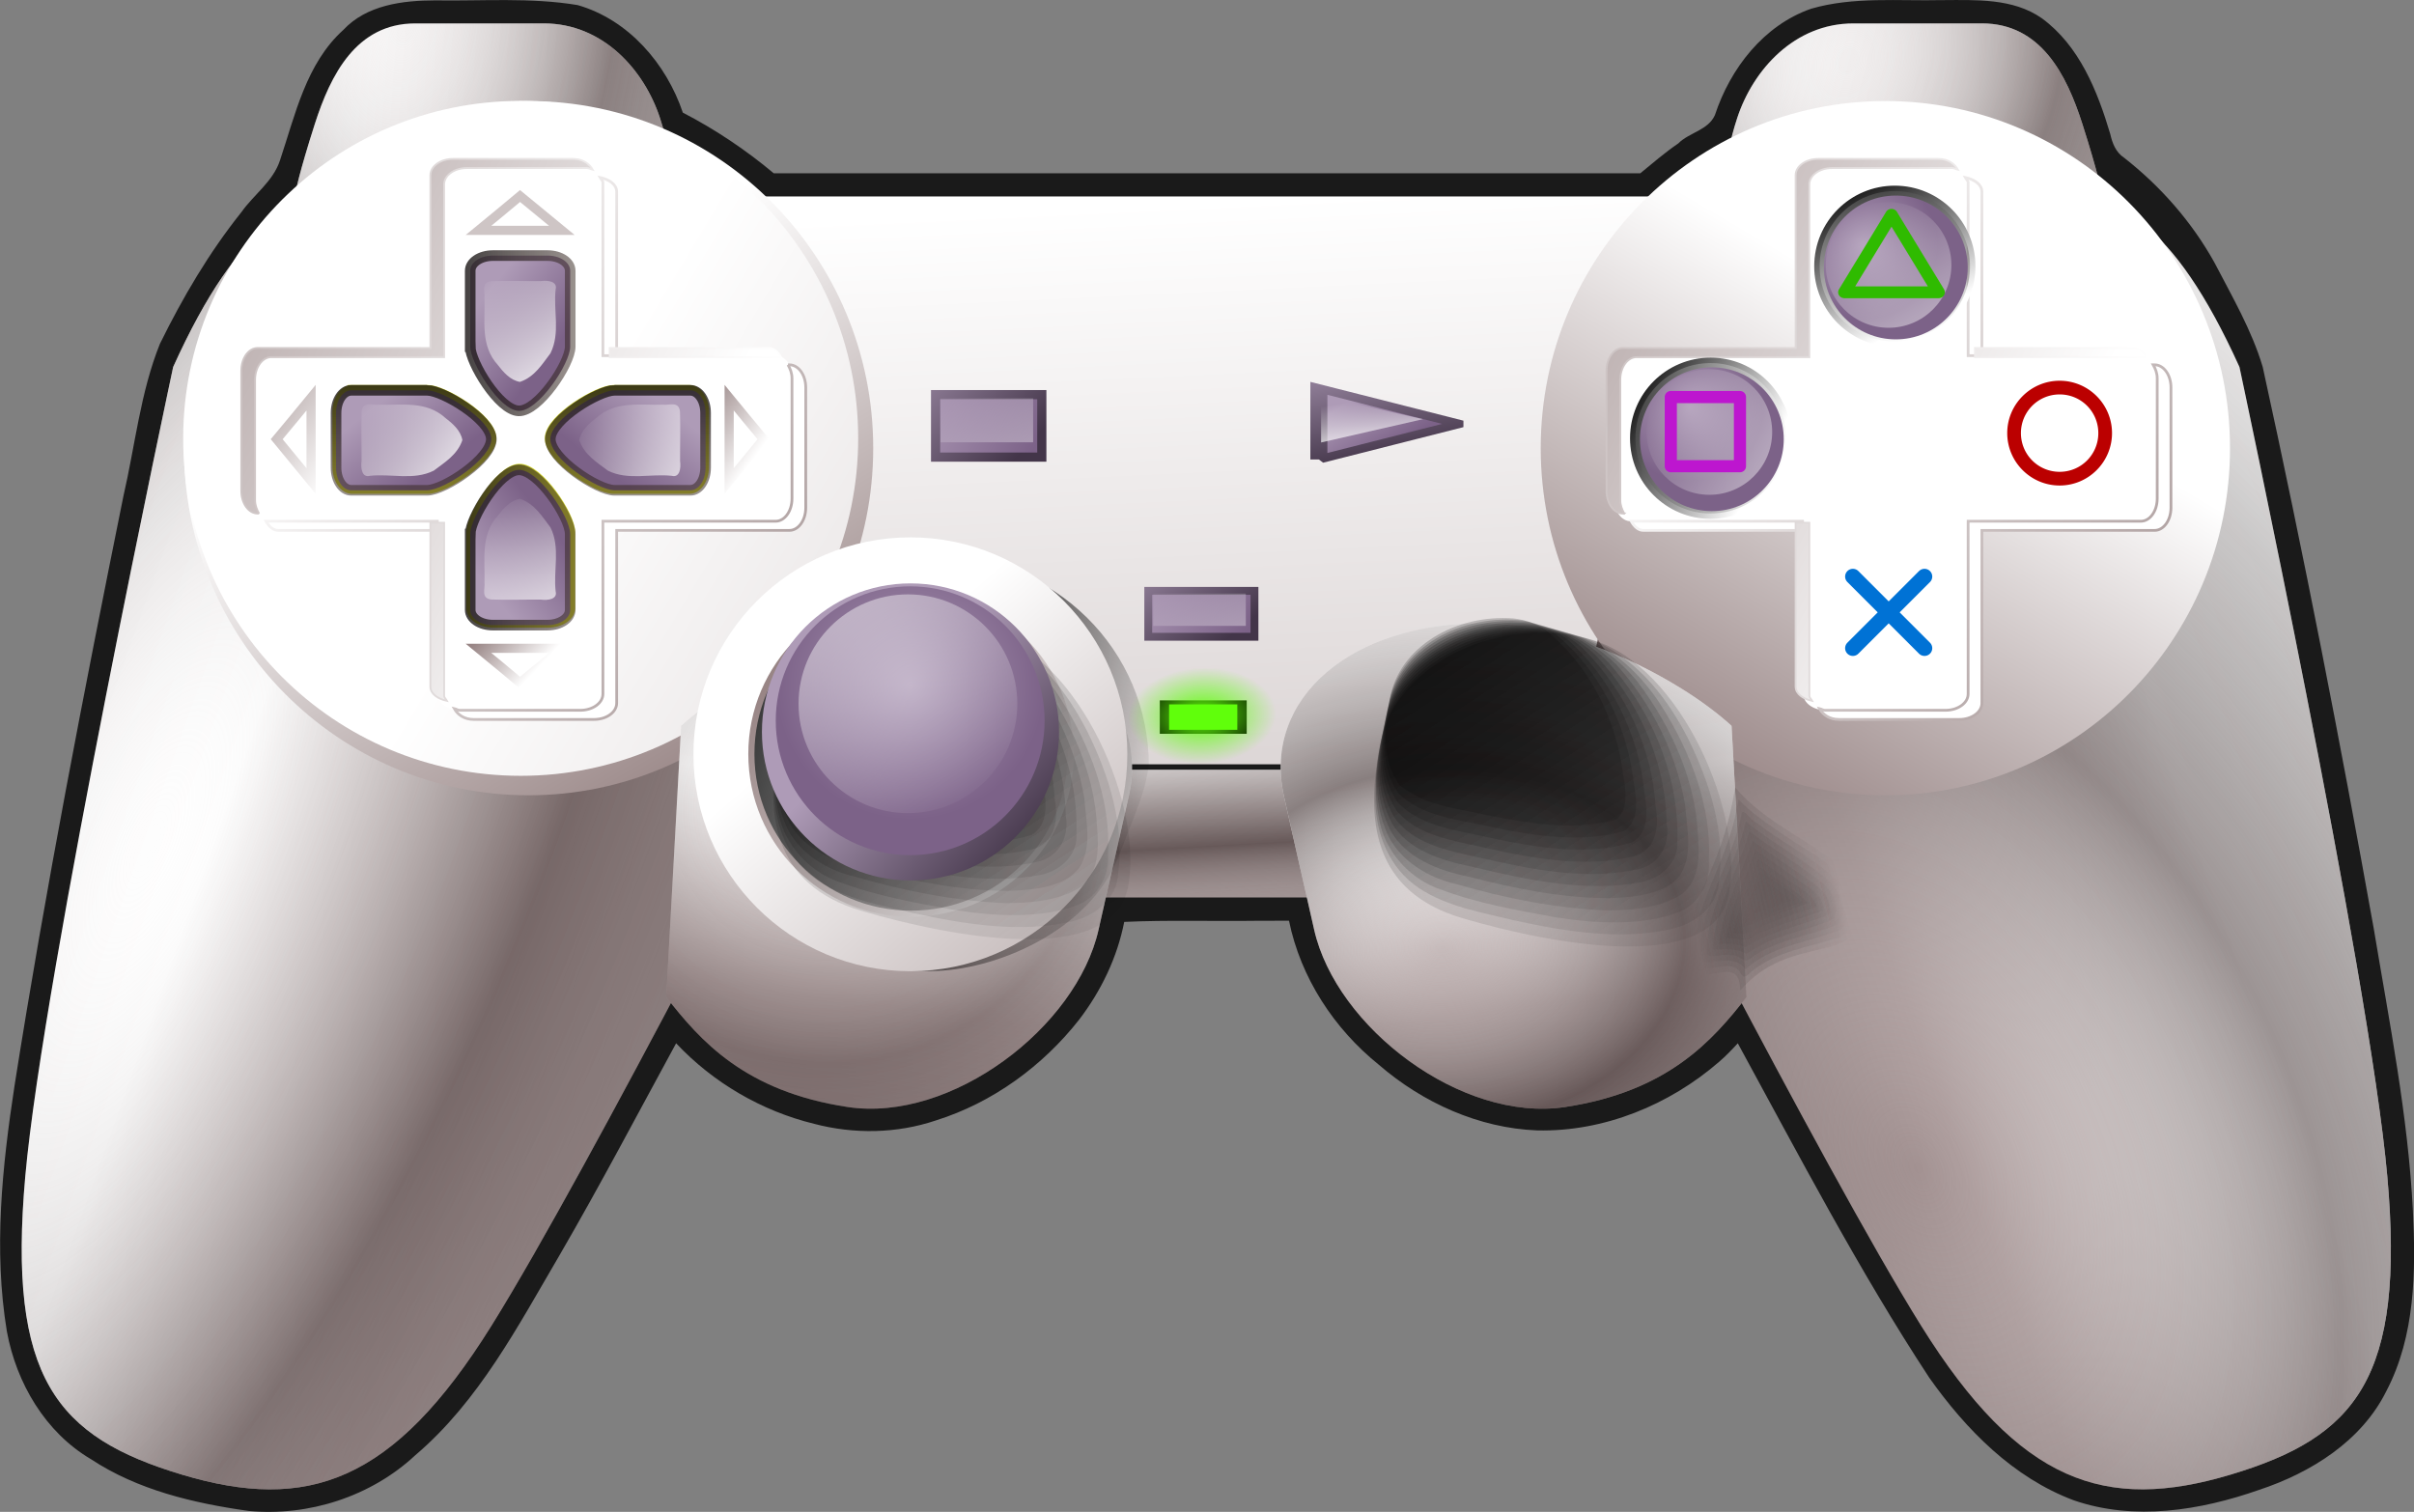 <svg xmlns="http://www.w3.org/2000/svg" xmlns:xlink="http://www.w3.org/1999/xlink" viewBox="0 0 797.09 499.25"><rect x="0" y="0" width="797.09" height="499.25" fill="#808080" stroke="none"/><defs><linearGradient id="L" y2="-664.98" xlink:href="#i" gradientUnits="userSpaceOnUse" x2="430.78" gradientTransform="matrix(1 0 0 -1 1838.4 -349.72)" y1="-758.06" x1="507.71"/><linearGradient id="a"><stop offset="0" stop-color="#cec5c5"/><stop offset="1" stop-color="#fff"/></linearGradient><linearGradient id="c"><stop offset="0" stop-color="#fff" stop-opacity="0"/><stop offset=".378" stop-color="#544646"/><stop offset="1" stop-color="#fff" stop-opacity="0"/></linearGradient><linearGradient id="d"><stop offset="0" stop-color="#ae9bb7"/><stop offset="1" stop-color="#7c6288"/></linearGradient><linearGradient id="e"><stop offset="0" stop-color="#ae9bb7"/><stop offset="1" stop-color="#433549"/></linearGradient><linearGradient id="f"><stop offset="0" stop-color="#fff" stop-opacity="0"/><stop offset=".378" stop-color="#544646"/><stop offset=".64" stop-color="#524c4c" stop-opacity=".498"/><stop offset="1" stop-color="#fff" stop-opacity="0"/></linearGradient><linearGradient id="g"><stop offset="0" stop-color="#988585"/><stop offset="1" stop-color="#fff"/></linearGradient><linearGradient id="h"><stop offset="0" stop-color="#120e0e" stop-opacity=".78"/><stop offset="1" stop-color="#392a24" stop-opacity=".514"/></linearGradient><linearGradient id="i"><stop offset="0" stop-color="#fff"/><stop offset="1" stop-color="#fff" stop-opacity="0"/></linearGradient><linearGradient id="j"><stop offset="0"/><stop offset="1" stop-opacity="0"/></linearGradient><linearGradient id="k"><stop offset="0"/><stop offset="1" stop-color="#fff"/></linearGradient><linearGradient id="l"><stop offset="0" stop-opacity="0"/><stop offset=".378" stop-color="#352c2c"/><stop offset="1" stop-opacity="0"/></linearGradient><linearGradient id="m" y2="-124.02" xlink:href="#a" gradientUnits="userSpaceOnUse" x2="-109.58" gradientTransform="translate(2832.8 828.18) scale(6.32)" y1="-120.32" x1="-59.418"/><linearGradient id="n" y2="-71.301" xlink:href="#b" gradientUnits="userSpaceOnUse" x2="-193.87" gradientTransform="translate(2832.8 828.18) scale(6.32)" y1="-18.781" x1="-46.737"/><linearGradient id="o" y2="-782.53" xlink:href="#a" gradientUnits="userSpaceOnUse" x2="1010.4" gradientTransform="translate(1838.4 879.1)" y1="-229.78" x1="1036.6"/><linearGradient id="p" y2="611.08" xlink:href="#b" gradientUnits="userSpaceOnUse" x2="1024.6" gradientTransform="translate(1838.4 -879.1)" y1="237.06" x1="1056.4"/><linearGradient id="q" y2="463.18" xlink:href="#c" gradientUnits="userSpaceOnUse" x2="1055.5" gradientTransform="translate(1838.4 -879.1)" y1="268.02" x1="1066.8"/><linearGradient id="s" y2="-624.38" xlink:href="#d" gradientUnits="userSpaceOnUse" x2="822.75" gradientTransform="translate(1838.4 879.1)" y1="-666.98" x1="743.21"/><linearGradient id="r" y2="-624.38" xlink:href="#e" gradientUnits="userSpaceOnUse" x2="822.75" gradientTransform="translate(1838.4 879.1)" y1="-703.61" x1="738.95"/><linearGradient id="u" y2="100.98" xlink:href="#d" gradientUnits="userSpaceOnUse" x2="-305.95" y1="94.848" x1="-314.26"/><linearGradient id="t" y2="102" xlink:href="#e" gradientUnits="userSpaceOnUse" x2="-301.56" y1="74.751" x1="-313.08"/><linearGradient id="au" y2="-679.37" xlink:href="#i" gradientUnits="userSpaceOnUse" x2="767.8" gradientTransform="matrix(.872 0 0 .517 2083.9 704.21)" y1="-481.91" x1="934.87"/><linearGradient id="as" y2="-624.38" xlink:href="#e" gradientUnits="userSpaceOnUse" x2="822.75" gradientTransform="matrix(1 0 0 .735 1985 843.2)" y1="-703.61" x1="738.95"/><linearGradient id="x" y2="73.124" xlink:href="#g" gradientUnits="userSpaceOnUse" x2="-428.26" y1="127.18" x1="-396.57"/><linearGradient id="y" y2="83.512" xlink:href="#a" gradientUnits="userSpaceOnUse" x2="-410.41" y1="140.12" x1="-315.96"/><linearGradient id="z" y2="-109.54" xlink:href="#g" gradientUnits="userSpaceOnUse" x2="-98.795" gradientTransform="translate(2832.8 828.18) scale(6.32)" y1="-65.337" x1="-40.911"/><linearGradient id="B" y2="-91.993" xlink:href="#g" gradientUnits="userSpaceOnUse" x2="-62.854" gradientTransform="translate(2832.8 828.18) scale(6.32)" y1="-129.78" x1="-134.21"/><linearGradient id="A" y2="-90.306" xlink:href="#a" gradientUnits="userSpaceOnUse" x2="-55.606" gradientTransform="translate(2832.8 828.18) scale(6.32)" y1="-90.306" x1="-115.48"/><linearGradient id="C" y2="-89.274" xlink:href="#g" gradientUnits="userSpaceOnUse" x2="-101.83" gradientTransform="translate(2832.8 828.18) scale(6.32)" y1="-98.519" x1="-114.87"/><linearGradient id="D" y2="-89.274" xlink:href="#g" gradientUnits="userSpaceOnUse" x2="-57.513" gradientTransform="translate(2832.8 828.18) scale(6.32)" y1="-94.321" x1="-64.495"/><linearGradient id="E" y2="-62.227" xlink:href="#g" gradientUnits="userSpaceOnUse" x2="-84.56" gradientTransform="translate(2832.8 828.18) scale(6.32)" y1="-66.977" x1="-89.607"/><linearGradient id="F" y2="-120.78" xlink:href="#a" gradientUnits="userSpaceOnUse" x2="-89.607" gradientTransform="translate(2832.8 828.18) scale(6.32)" y1="-118.44" x1="-90.026"/><linearGradient id="H" y2="-683.07" xlink:href="#d" gradientUnits="userSpaceOnUse" x2="488.12" gradientTransform="translate(1838.4 879.1)" y1="-719.99" x1="440.78"/><linearGradient id="G" y2="-688.25" xlink:href="#h" gradientUnits="userSpaceOnUse" x2="497.52" gradientTransform="translate(1838.4 879.1)" y1="-688.25" x1="422.48"/><linearGradient id="I" y2="-729.78" xlink:href="#i" gradientUnits="userSpaceOnUse" x2="435.21" gradientTransform="translate(1838.4 879.1)" y1="-648.23" x1="497.18"/><linearGradient id="K" y2="-683.07" xlink:href="#d" gradientUnits="userSpaceOnUse" x2="488.12" gradientTransform="matrix(1 0 0 -1 1838.4 -349.72)" y1="-719.99" x1="440.78"/><linearGradient id="J" y2="-688.25" xlink:href="#h" gradientUnits="userSpaceOnUse" x2="497.52" gradientTransform="matrix(1 0 0 -1 1838.4 -349.72)" y1="-688.25" x1="422.48"/><linearGradient id="b"><stop offset="0" stop-color="#6d5c5c"/><stop offset=".256" stop-color="#a99"/><stop offset=".487" stop-color="#fff"/><stop offset="1" stop-color="#e8e3e3"/></linearGradient><linearGradient id="N" y2="-683.07" xlink:href="#d" gradientUnits="userSpaceOnUse" x2="488.12" y1="-719.99" x1="440.78"/><linearGradient id="M" y2="-688.25" xlink:href="#h" gradientUnits="userSpaceOnUse" x2="497.52" y1="-688.25" x1="422.48"/><linearGradient id="O" y2="-729.78" xlink:href="#i" gradientUnits="userSpaceOnUse" x2="435.21" y1="-648.23" x1="497.18"/><linearGradient id="Q" y2="-683.07" xlink:href="#d" gradientUnits="userSpaceOnUse" x2="488.12" gradientTransform="matrix(1 0 0 -1 0 -1228.8)" y1="-719.99" x1="440.78"/><linearGradient id="P" y2="-688.25" xlink:href="#h" gradientUnits="userSpaceOnUse" x2="497.52" gradientTransform="matrix(1 0 0 -1 0 -1228.8)" y1="-688.25" x1="422.48"/><linearGradient id="R" y2="-664.98" xlink:href="#i" gradientUnits="userSpaceOnUse" x2="430.78" gradientTransform="matrix(1 0 0 -1 0 -1228.8)" y1="-758.06" x1="507.71"/><linearGradient id="S" y2="-686.58" xlink:href="#b" gradientUnits="userSpaceOnUse" x2="824.78" gradientTransform="translate(1838.4 879.1)" y1="-55.702" x1="738.07"/><linearGradient id="T" y2="137.07" gradientUnits="userSpaceOnUse" x2="-312.28" gradientTransform="matrix(5.972 0 0 5.495 4621 -311.67)" y1="129.4" x1="-343.18"><stop offset="0"/><stop offset="1" stop-opacity="0"/></linearGradient><linearGradient id="at" y2="-624.38" xlink:href="#d" gradientUnits="userSpaceOnUse" x2="822.75" gradientTransform="matrix(1 0 0 .735 1985 843.2)" y1="-666.98" x1="743.21"/><linearGradient id="V" y2="136.64" xlink:href="#g" gradientUnits="userSpaceOnUse" x2="-346.99" y1="190.42" x1="-300.34"/><linearGradient id="X" y2="145.38" xlink:href="#j" gradientUnits="userSpaceOnUse" x2="-315.4" y1="126.21" x1="-378.51"/><linearGradient id="W" y2="175.01" xlink:href="#g" gradientUnits="userSpaceOnUse" x2="-315.4" y1="132.47" x1="-363.36"/><linearGradient id="Y" y2="1309.7" xlink:href="#j" gradientUnits="userSpaceOnUse" x2="2863.8" gradientTransform="matrix(1 .143 0 .943 -86.883 -964.92)" y1="911.31" x1="2374.9"/><linearGradient id="ar" y2="88.599" xlink:href="#i" gradientUnits="userSpaceOnUse" x2="-309.71" y1="106.48" x1="-303.12"/><linearGradient id="aa" y2="165.75" xlink:href="#e" gradientUnits="userSpaceOnUse" x2="-320.26" y1="141.89" x1="-347.11"/><linearGradient id="aq" y2="-679.37" xlink:href="#i" gradientUnits="userSpaceOnUse" x2="767.8" gradientTransform="matrix(.872 0 0 .703 1937.4 689.99)" y1="-481.91" x1="934.87"/><linearGradient id="ac" y2="171.46" xlink:href="#i" gradientUnits="userSpaceOnUse" x2="-325.57" y1="67.182" x1="-396.22"/><linearGradient id="ad" y2="-134.65" xlink:href="#a" gradientUnits="userSpaceOnUse" x2="-65.297" gradientTransform="matrix(-6.32 0 0 6.32 2699.4 828.18)" y1="-120.32" x1="-118.78"/><linearGradient id="ae" y2="-71.301" xlink:href="#b" gradientUnits="userSpaceOnUse" x2="-193.87" gradientTransform="matrix(-6.32 0 0 6.32 2710.1 828.18)" y1="-18.781" x1="-46.737"/><linearGradient id="ap" y2="-707.87" xlink:href="#i" gradientUnits="userSpaceOnUse" x2="1222.2" y1="-567.32" x1="1464.6"/><linearGradient id="am" y2="-671.8" xlink:href="#k" gradientUnits="userSpaceOnUse" x2="1321.7" y1="-729.51" x1="1212.2"/><linearGradient id="ah" y2="-109.54" xlink:href="#g" gradientUnits="userSpaceOnUse" x2="-98.795" gradientTransform="translate(3773.9 828.18) scale(6.32)" y1="-65.337" x1="-40.911"/><linearGradient id="aj" y2="-91.993" xlink:href="#g" gradientUnits="userSpaceOnUse" x2="-62.854" gradientTransform="translate(3773.9 828.18) scale(6.32)" y1="-129.78" x1="-134.21"/><linearGradient id="ai" y2="-90.306" xlink:href="#a" gradientUnits="userSpaceOnUse" x2="-55.606" gradientTransform="translate(3773.9 828.18) scale(6.32)" y1="-90.306" x1="-115.48"/><linearGradient id="ak" y2="-686.58" xlink:href="#b" gradientUnits="userSpaceOnUse" x2="824.78" gradientTransform="matrix(-1 0 0 1 3704.5 879.1)" y1="-55.702" x1="738.07"/><linearGradient id="an" y2="-647.76" xlink:href="#j" gradientUnits="userSpaceOnUse" x2="1318" y1="-683.83" x1="1159.3"/><linearGradient id="av" y2="-313.57" xlink:href="#l" gradientUnits="userSpaceOnUse" x2="1348.7" gradientTransform="matrix(1.421 0 0 1.048 -546.55 23.291)" y1="-300.78" x1="1275.1"/><radialGradient id="al" xlink:href="#c" gradientUnits="userSpaceOnUse" cy="-274.98" cx="721.04" gradientTransform="matrix(-2.744 .16 .119 2.039 4945.4 1059.7)" r="160.56"/><radialGradient id="ag" xlink:href="#f" gradientUnits="userSpaceOnUse" cy="-428.15" cx="2983.5" gradientTransform="matrix(-1.263 3.386 -2.757 -1.028 5801.8 -10539)" r="129.51"/><radialGradient id="ao" xlink:href="#d" gradientUnits="userSpaceOnUse" cy="-674.96" cx="1238.9" r="62.193"/><radialGradient id="af" xlink:href="#f" gradientUnits="userSpaceOnUse" cy="-285.32" cx="427.59" gradientTransform="matrix(-2.226 1.116 1.692 3.377 4696.7 1252.8)" r="275.36"/><radialGradient id="ab" xlink:href="#d" gradientUnits="userSpaceOnUse" cy="138.51" cx="-341.48" r="26.078"/><radialGradient id="Z" gradientUnits="userSpaceOnUse" cy="-482.96" cx="952.09" gradientTransform="matrix(-.037 .95 -.866 0 515.34 -1352)" r="29.444"><stop offset="0" stop-color="#60ff0b"/><stop offset="1" stop-color="#60ff0b" stop-opacity="0"/></radialGradient><radialGradient id="U" xlink:href="#c" gradientUnits="userSpaceOnUse" cy="-309.23" cx="689.24" gradientTransform="matrix(3.019 -.103 .099 2.89 459.21 1483.5)" r="160.56"/><radialGradient id="w" xlink:href="#f" gradientUnits="userSpaceOnUse" cy="-354.85" cx="1965.3" gradientTransform="matrix(-.682 4.707 -2.915 -.422 2524.7 -9424.4)" r="129.51"/><radialGradient id="v" xlink:href="#c" gradientUnits="userSpaceOnUse" cy="-323.77" cx="300.21" gradientTransform="matrix(2.281 1 -2.62 5.974 509.52 2177.4)" r="275.36"/></defs><path d="M641.28.032c-14.409.346-29.226-1.223-43.241 2.846-15.672 5.444-26.728 19.733-31.78 35.121-2.238 5.038-8.477 5.712-12.13 9.386-4.395 2.989-8.4 6.48-12.513 9.837h-286.13c-9.246-7.74-19.307-14.487-30.017-20.031-5.452-16.183-17.976-30.71-34.734-35.512C175.191-.905 159.36.372 143.682.127c-10.724.011-22.627 1.499-30.343 9.776-12.283 11.107-15.84 27.989-20.886 43.043-2.298 7.022-8.64 11.287-12.76 17.131-10.657 13.337-19.368 28.16-26.884 43.444-6.482 16.124-8.18 33.59-12.08 50.424C27.67 228.558 15.083 293.29 4.815 358.418c-4.096 26.809-7 54.322-2.538 81.276 3.12 16.968 12.645 33.274 27.756 42.163 15.455 10.202 33.906 14.538 52.009 17.08 19.864 1.9 40.48-4.752 55.113-18.411 20.984-17.839 33.902-42.686 47.626-66.07 13.362-23.015 25.74-46.577 38.472-69.946 12.217 13.022 28.248 22.371 45.593 26.608 13.156 3.459 27.27 3.235 40.193-1.13 18.671-5.853 35.235-17.926 47.273-33.259 7.265-9.49 12.594-20.54 14.901-32.297 14.622-.664 29.299-.159 43.941-.367l10.465-.022c3.836 18.78 14.85 35.66 29.72 47.611 14.468 12.502 32.994 20.894 52.235 21.635 21.994.503 43.674-8.404 60.153-22.733 2.174-1.867 4.147-3.933 6.08-6.046 20.308 37.228 39.936 74.928 63.214 110.423 12.143 17.168 27.727 33.028 47.771 40.52 19.94 6.858 41.72 3.353 61.16-3.465 17.075-5.652 33.803-16.069 42.014-32.635 9.54-18.227 9.762-39.5 8.754-59.574-1.592-31.337-7.774-62.18-12.91-93.076-11.118-62.045-23.172-123.942-36.67-185.509-3.621-12.179-10.11-23.259-15.938-34.482-7.452-13.403-17.717-25.12-29.77-34.574-2.826-1.854-3.93-4.784-4.658-7.948-4.229-14.21-10.218-29.13-22.583-38.166C664.65-.66 652.357 0 641.277.038z" fill="#1a1a1a"/><path d="M2226.1-22.753h88.628c40.598 0 69.212 32.017 80.07 65.187 10.857 33.17 6.789 46.695 6.789 46.695 0 38.37-32.683 69.261-73.281 69.261h-98.132c-40.598 0-86.858-25.459-86.858-63.83 0 0 2.72-14.203 13.577-48.053 10.857-33.849 28.61-69.261 69.208-69.261z" fill="url(#m)" transform="translate(-929.192 18.626) scale(.479)"/><path d="M2310.4 159.4c86.24 25.831 218.11 213.27 191.71 301.43 0 0-155.71 305.65-223.52 414.34-67.806 108.69-127.06 128.38-213.3 102.55-86.24-25.831-120.45-66.236-108-205.77 12.447-139.53 101.94-557.84 101.94-557.84 92.176-203.76 164.93-80.55 251.17-54.719z" fill="url(#n)" transform="translate(-929.192 18.626) scale(.479)"/><path fill="url(#o)" d="M2424.5 96.566h713.28v391.45H2424.5z" transform="translate(-929.192 18.626) scale(.479)"/><path transform="matrix(.479 0 0 -.479 -929.192 18.626)" fill="url(#p)" d="M2424.5-579.77h713.28v87.973H2424.5z"/><path transform="matrix(.479 0 0 -.479 -929.192 18.626)" opacity=".8" fill="url(#q)" d="M2424.5-579.77h713.28v87.973H2424.5z"/><path d="M2584.8 233.18h73.216v43.068H2584.8V233.18z" stroke="url(#r)" stroke-width="6.32" fill="url(#s)" transform="translate(-929.192 18.626) scale(.479)"/><path d="M-313.57 103.65V86.054l7.62 4.399 7.619 4.399-7.62 4.399-7.619 4.399z" transform="matrix(3.04 0 0 1.335 1388.74 13.353)" stroke="url(#t)" stroke-width="1.849" fill="url(#u)"/><path d="M2310.4 159.4c86.24 25.831 218.11 213.27 191.71 301.43 0 0-155.71 305.65-223.52 414.34-67.806 108.69-127.06 128.38-213.3 102.55-86.24-25.831-120.45-66.236-108-205.77 12.447-139.53 101.94-557.84 101.94-557.84 92.176-203.76 164.93-80.55 251.17-54.719z" opacity=".604" fill="url(#v)" transform="translate(-929.192 18.626) scale(.479)"/><path d="M2226.1-22.753h88.628c40.598 0 69.212 32.017 80.07 65.187 10.857 33.17 6.789 46.695 6.789 46.695 0 38.37-32.683 69.261-73.281 69.261h-98.132c-40.598 0-86.858-25.459-86.858-63.83 0 0 2.72-14.203 13.577-48.053 10.857-33.849 28.61-69.261 69.208-69.261z" opacity=".6" fill="url(#w)" transform="translate(-929.192 18.626) scale(.479)"/><path d="M-373.01 83.512c0 24.117-19.551 43.668-43.668 43.668s-43.668-19.551-43.668-43.668 19.551-43.668 43.668-43.668 43.668 19.551 43.668 43.668z" transform="matrix(2.606 0 0 2.625 1260.395 -71.226)" fill="url(#x)"/><path d="M-373.01 83.512c0 24.117-19.551 43.668-43.668 43.668s-43.668-19.551-43.668-43.668 19.551-43.668 43.668-43.668 43.668 19.551 43.668 43.668z" transform="translate(1235.291 -68.37) scale(2.552)" fill="url(#y)"/><path d="M152.043 54.989c-4.14 0-7.474 2.323-7.474 5.298v57.144H87.52c-2.975 0-5.393 3.334-5.393 7.474v39.737c0 4.14 2.418 7.474 5.393 7.474h57.049v57.05c0 2.974 3.334 5.392 7.474 5.392h39.737c4.14 0 7.474-2.418 7.474-5.393v-57.049h57.05c2.974 0 5.392-3.333 5.392-7.474v-39.737c0-4.14-2.418-7.474-5.393-7.474h-57.049V60.287c0-2.975-3.333-5.298-7.474-5.298h-39.737z" fill="#fff"/><path d="M2353.5 83.46c.634 1.211 1.975 2.17 1.975 3.555v119.28h9.48V93.335c0-5.045-5.097-8.496-11.455-9.874zm129.55 129.16c1.486 2.642 2.765 5.66 2.765 9.282v82.944c0 8.643-5.048 15.6-11.257 15.6h-119.08v119.08c0 6.21-6.96 11.258-15.602 11.258h-82.944c-1.542 0-2.545-.886-3.95-1.185 2.296 4.143 6.843 7.505 13.43 7.505h82.943c8.643 0 15.601-5.048 15.601-11.257v-119.08h119.08c6.21 0 11.257-6.96 11.257-15.601v-82.944c0-8.643-5.048-15.602-11.257-15.602h-.987zm-359.82 107.83c2.061 3.664 4.884 6.32 8.492 6.32h109.61v-6.32h-118.1z" stroke="url(#z)" stroke-width="1.896" fill="#fff" transform="translate(-929.192 18.626) scale(.479)"/><path d="M116.256 128.599c-2.781 0-5.014 3.334-5.014 7.474v18.07c0 4.141 2.233 7.475 5.014 7.475h25.072c5.566 0 21.333-10.527 21.099-17.03-.234-6.49-15.976-15.99-21.099-15.99h-25.072zM202.538 128.599c-5.121 0-20.958 9.5-21.193 15.989-.234 6.504 15.627 17.03 21.193 17.03h25.073c2.781 0 5.014-3.334 5.014-7.474v-18.07c0-4.141-2.233-7.475-5.014-7.475h-25.073zM155.445 200.786c0 2.782 3.334 5.015 7.474 5.015h18.071c4.14 0 7.475-2.233 7.475-5.015v-25.072c0-5.566-10.526-21.333-17.03-21.098-6.49.234-15.99 15.976-15.99 21.098v25.072z" stroke="#d3d630" stroke-width="2.928" fill="none"/><path d="M2248 444.31c-.634-1.211-1.975-2.17-1.975-3.555v-119.28h-9.48v112.96c0 5.045 5.097 8.496 11.455 9.874zm-129.55-129.16c-1.486-2.642-2.765-5.66-2.765-9.282v-82.944c0-8.643 5.048-15.6 11.257-15.6h119.08V88.243c0-6.21 6.959-11.258 15.601-11.258h82.944c1.542 0 2.545.886 3.95 1.185-2.296-4.143-6.843-7.505-13.43-7.505h-82.943c-8.643 0-15.602 5.048-15.602 11.257v119.08h-119.08c-6.21 0-11.257 6.96-11.257 15.601v82.944c0 8.643 5.048 15.601 11.257 15.601h.987zm359.82-107.83c-2.061-3.664-4.884-6.32-8.492-6.32h-109.61v6.32h118.1z" stroke="url(#A)" stroke-width="1.264" fill="url(#B)" transform="translate(-929.192 18.626) scale(.479)"/><path d="M2154.3 235.27l-11.849 14.417-11.849 14.219 11.849 14.417 11.849 14.417V235.271z" stroke="url(#C)" stroke-width="6.32" fill="none" transform="translate(-929.192 18.626) scale(.479)"/><path d="M2442.5 235.27V292.739l11.849-14.417 11.849-14.417-11.849-14.219-11.849-14.417z" stroke="url(#D)" stroke-width="6.32" fill="none" transform="translate(-929.192 18.626) scale(.479)"/><path d="M2269.7 408.07l14.417 11.849 14.219 11.849 14.416-11.849 14.417-11.849H2269.7z" stroke="url(#E)" stroke-width="6.32" fill="none" transform="translate(-929.192 18.626) scale(.479)"/><path d="M2269.7 119.94H2327.169l-14.417-11.849-14.416-11.849-14.219 11.849-14.417 11.849z" stroke="url(#F)" stroke-width="6.32" fill="none" transform="translate(-929.192 18.626) scale(.479)"/><path d="M2264 200.12c0 10.691 19.829 43.748 33.375 44.237 13.576.49 35.548-32.619 35.548-44.237v-52.334c0-5.806-6.959-10.467-15.602-10.467h-37.72c-8.643 0-15.602 4.661-15.602 10.467v52.334z" stroke="url(#G)" stroke-width="7.311" fill="url(#H)" transform="translate(-929.192 18.626) scale(.479)"/><path d="M2278.7 154.97c-7.665.657-4.242 7.627-4.875 11.699.507 15.531-2.978 32.79 9.264 46.127 3.551 4.682 8.55 10.504 15.17 11.599 10.308-3.503 15.491-12.485 21.07-19.751 6.94-14.057 1.887-29.431 3.56-44.091 1.387-5.38-5.246-6.358-10.22-5.652-11.319.084-22.662-.336-33.969.069z" fill="url(#I)" transform="translate(-929.192 18.626) scale(.479)"/><path d="M2264 329.26c0-10.691 19.829-43.748 33.375-44.237 13.576-.49 35.548 32.619 35.548 44.237v52.334c0 5.806-6.959 10.467-15.602 10.467h-37.72c-8.643 0-15.602-4.661-15.602-10.467V329.26z" stroke="url(#J)" stroke-width="7.311" fill="url(#K)" transform="translate(-929.192 18.626) scale(.479)"/><path d="M2278.7 374.4c-7.665-.657-4.242-7.627-4.875-11.699.507-15.531-2.978-32.79 9.264-46.127 3.551-4.682 8.55-10.504 15.17-11.599 10.308 3.503 15.491 12.485 21.07 19.751 6.94 14.057 1.887 29.431 3.56 44.091 1.387 5.38-5.246 6.358-10.22 5.652-11.319-.084-22.662.336-33.969-.069z" fill="url(#L)" transform="translate(-929.192 18.626) scale(.479)"/><path d="M425.54-678.97c0 10.691 19.829 43.748 33.375 44.237 13.576.49 35.548-32.619 35.548-44.237v-52.334c0-5.806-6.959-10.467-15.601-10.467h-37.72c-8.643 0-15.601 4.661-15.601 10.467v52.334z" stroke="url(#M)" stroke-width="7.311" fill="url(#N)" transform="matrix(0 .479 .479 0 466.272 -74.943)"/><path d="M440.31-724.12c-7.665.657-4.242 7.627-4.875 11.699.507 15.531-2.978 32.79 9.264 46.127 3.551 4.682 8.55 10.504 15.17 11.599 10.308-3.503 15.491-12.485 21.07-19.751 6.94-14.057 1.887-29.431 3.56-44.091 1.387-5.38-5.246-6.358-10.22-5.652-11.319.084-22.662-.336-33.969.069z" fill="url(#O)" transform="matrix(0 .479 .479 0 466.272 -74.943)"/><path d="M425.54-549.84c0-10.691 19.829-43.748 33.375-44.237 13.576-.49 35.548 32.619 35.548 44.237v52.334c0 5.806-6.959 10.467-15.601 10.467h-37.72c-8.643 0-15.601-4.661-15.601-10.467v-52.334z" stroke="url(#P)" stroke-width="7.311" fill="url(#Q)" transform="matrix(0 .479 .479 0 466.272 -74.943)"/><path d="M440.31-504.69c-7.665-.657-4.242-7.627-4.875-11.699.507-15.531-2.978-32.79 9.264-46.127 3.551-4.682 8.55-10.504 15.17-11.599 10.308 3.503 15.491 12.485 21.07 19.751 6.94 14.057 1.887 29.431 3.56 44.091 1.387 5.38-5.246 6.358-10.22 5.652-11.319-.084-22.662.336-33.969-.069z" fill="url(#R)" transform="matrix(0 .479 .479 0 466.272 -74.943)"/><path d="M2578.6 390.89c-58.86.892-132 36.647-169.19 70.614l-10.307 186.98c23.401 29.899 54.013 65.086 125.12 75.814 71.39 10.771 157.71-54.781 172.93-122.29l20.774-91.831c15.224-67.51-46.823-120.68-139.13-119.28h-.204z" fill="url(#S)" transform="translate(-929.192 18.626) scale(.479)"/><path d="M2731.8 488.83c-2.785 18.861-7.317 27.941-20.862 62.72-20.33 52.2-86.324 78.994-129.31 78.994-85.969 0-155.74-64.201-155.74-143.31 0-79.104 69.772-143.31 155.74-143.31 85.969 0 150.17 65.792 150.17 144.9z" fill="url(#T)" transform="translate(-929.192 18.626) scale(.479)"/><path d="M2578.6 390.89c-58.86.892-132 36.647-169.19 70.614l-10.307 186.98c23.401 29.899 54.013 65.086 125.12 75.814 71.39 10.771 157.71-54.781 172.93-122.29l20.774-91.831c15.224-67.51-46.823-120.68-139.13-119.28h-.204z" opacity=".4" fill="url(#U)" transform="translate(-929.192 18.626) scale(.479)"/><path d="M-315.4 145.38c0 14.402-11.676 26.078-26.078 26.078s-26.078-11.676-26.078-26.078 11.676-26.078 26.078-26.078 26.078 11.676 26.078 26.078z" transform="translate(1238.645 -150.274) scale(2.747)" fill="url(#V)"/><path d="M-315.4 145.38c0 14.402-11.676 26.078-26.078 26.078s-26.078-11.676-26.078-26.078 11.676-26.078 26.078-26.078 26.078 11.676 26.078 26.078z" transform="matrix(2.022 0 0 2.022 991.296 -44.958)" stroke="url(#W)" fill="url(#X)"/><g transform="matrix(.475 .071 -.09 .431 -871.866 -141.866)" fill="url(#Y)"><path d="M2725.7 560.57c0 60.863-112.07 56.141-176.12 46.535-64.056-9.606-79.995-61.655-79.995-122.52 0-60.863 64.003-108.3 128.06-98.693 64.056 9.606 128.06 113.81 128.06 174.68z" opacity=".32"/><path d="M2583.8 384.38c-49.529-1.209-93.788 27.397-109.17 69.859-7.425 20.031-4.99 43.043-2.569 65.077 3.528 25.393 13.586 54.512 38.76 70.417 21.356 13.876 46.425 14.366 69.68 16.974 36.227 2.949 73.494 3.83 106.18-7.302 17.843-5.892 34.445-18.964 34.893-38.849.196-33.175-14.282-66.999-32.64-97.369-18.489-29.182-42.95-58.179-75.95-72.757-9.502-4.091-19.386-5.441-29.189-6.049z" opacity=".32"/><path d="M2581.8 384.04c-54.617-1.082-103.25 34.326-111.28 84.995-2.068 20.004-.244 40.942 3.954 61.494 4.854 22.887 18.092 47.47 41.711 59.158 21.75 10.651 45.444 10.972 68.064 13.252 37.283 2.76 76.116 3.035 108.42-11.367 15.823-7.202 27.433-22.778 24.418-41.34-2.371-35.413-19.384-70.714-40.98-101.88-18.242-25.808-42.736-50.848-73.644-61.135-6.858-1.9-13.774-2.7-20.662-3.175z" opacity=".32"/><path d="M2579.8 383.83c-54.291-.968-102.74 34.618-109.57 85.476-1.689 23.894.198 48.947 8.173 73.161 7.227 21.269 24.95 41.796 48.174 48.098 22.23 6.827 44.975 7.361 67.295 8.94 35.174 2.196 71.677.736 100.96-14.711 13.545-8.22 21.344-23.907 17.614-40.671-4.119-39.736-25.005-78.861-51.843-112.18-20.14-24.322-48.895-47.401-80.802-48.113z" opacity=".32"/><path d="M2577.9 383.5c-53.985-.898-102.39 34.889-107.97 85.914-1.178 26.176.317 53.939 12.138 79.908 8.953 18.937 27.618 34.81 48.648 38.855 27.288 6.319 54.822 6.964 81.882 7.924 29.139.111 59.274-3.137 82.385-17.799 12.356-9.04 16.662-25.434 12.515-41.218-5.56-40.068-27.349-79.012-55.528-111.89-19.021-21.462-45.466-40.838-74.075-41.698z" opacity=".32"/><path d="M2576 383.17c-53.317-.765-101.14 34.719-106.17 85.346-.89 28.08.36 58.4 16.169 85.474 10.72 17.168 30.079 29.096 49.733 31.524 27.89 5.052 55.887 6.375 83.4 6.154 27.014-.442 55.034-4.458 75.299-19.685 11.101-10.029 12.402-26.73 8.11-41.856-7.149-41.36-30.803-81.25-61.543-113.94-17.599-17.49-40.645-32.117-65-33.013z" opacity=".32"/><path d="M2574.1 382.85c-52.62-.644-99.881 34.566-104.35 84.722-.686 28.606.413 59.922 18.345 86.921 12.007 17.036 32.978 26.516 52.628 27.96 34.991 5.215 70.125 6.791 103.91 2.978 18.448-2.947 37.581-8.191 49.841-21.119 9.494-12.595 6.108-30.218 1.884-45.788-9.018-38.877-32.178-76.049-61.95-106.34-16.58-15.722-38.035-28.388-60.308-29.333z" opacity=".32"/><path d="M2572.2 382.54c-51.947-.558-98.508 34.413-102.53 84.04-.467 28.547.513 59.991 19.375 86.564 13.121 17.414 35.532 24.83 55.558 25.935 33.756 4.446 67.804 6.019 100.26 1.668 17.976-3.405 37.609-8.417 47.71-23.062 8.903-16.81.324-37.953-4.627-56.577-12.01-35.323-34.29-68.927-63.313-95.594-15.063-12.494-33.54-22.071-52.438-22.974z" opacity=".32"/><path d="M2570.4 382.25c-51.011-.518-96.53 33.778-100.78 82.404-.28 28.47.463 59.755 19.656 86.134 14.036 17.905 37.707 23.674 58.215 24.735 33.204 3.808 66.869 5.624 98.518.3 17.178-3.56 36.78-8.862 44.079-24.86 6.043-16.415-1.88-35.406-6.476-52.773-12.732-36.032-35.523-70.501-66.315-96.76-13.752-10.54-30.248-18.283-46.896-19.18z" opacity=".32"/><path d="M2568.7 381.99c-50.354-.498-95.262 33.613-99.02 81.713-.173 28.087.66 59.054 20.04 84.875 15.125 18.11 39.744 22.228 60.724 23.347 38.449 3.719 78.42 6.296 113.18-5.662 14.23-4.72 26.363-16.467 24.591-32.53-1.057-14.395-5.71-28.947-10.664-43.077-13.068-34.03-35.265-66.625-64.996-91.113-13.056-9.503-28.295-16.751-43.853-17.551z" opacity=".32"/><path d="M2566.9 381.69c-49.482-.454-93.49 33.133-97.281 80.311-.051 27.281.697 57.192 19.036 82.479 14.248 17.868 38.272 22.029 58.602 23.219 40.445 3.783 82.632 6.81 118.52-7.525 13.021-5.761 21.535-19.388 17.635-34.434-6.926-43.787-31.037-87.803-66.625-120.47-13.568-12.777-31.898-22.453-49.885-23.58z" opacity=".32"/><path d="M2565.1 381.39c-48.79-.377-92.183 32.954-95.483 79.625.062 26.827.848 56.379 19.296 81.017 14.891 17.571 38.904 20.451 59.211 21.798 39.662 3.541 81.319 6.293 116.12-8.473 13.343-6.164 19.252-21.76 14.178-36.596-8.236-44.48-34.125-88.608-71.722-120.18-12.111-9.512-26.877-16.11-41.604-17.19z" opacity=".32"/><path d="M2563.3 381.09c-48.156-.305-91.052 32.851-93.698 79.144.151 26.235 1.037 55.346 19.505 79.224 15.784 17.502 40.234 19.034 60.87 20.566 38.908 3.287 80.062 5.739 113.54-10.058 12.114-6.8 15.249-22.458 10.242-36.147-8.888-43.63-34.62-86.793-72.033-117.29-11.327-8.417-24.936-14.273-38.426-15.435z" opacity=".32"/><path d="M2552.8 380.99c-44.119 3.474-81.989 35.757-83.202 79.256.202 25.434 1.42 53.686 19.78 76.56 16.745 17.21 41.443 17.56 62.409 19.253 37.833 2.997 78.04 5.09 110.06-11.244 11.226-7.454 12.059-23.023 7.206-36.032-9.48-42.789-35.197-84.995-72.387-114.45-13.02-9.07-29.027-14.965-43.865-13.345z" opacity=".32"/><path d="M2556.8 380.43c-46.333 1.006-87.1 34.531-87.16 79.928.33 24.532 1.706 52.069 19.988 73.814 17.758 16.824 42.618 16.179 64.001 18.021 36.17 2.857 74.162 4.054 104.95-11.273 11.809-8.069 10.407-24.613 5.48-37.942-10.11-41.506-35.556-82.411-72.247-110.42-10.602-7.148-22.831-11.858-35.014-12.124z" opacity=".32"/><path d="M2554.9 380.07c-45.394 1.114-85.093 33.944-85.313 78.396.456 24.045 1.656 50.8 19.406 72.248 18.158 16.53 42.938 15.601 64.43 17.419 35.346 2.612 72.796 3.765 102.53-11.756 11.479-8.882 7.805-25.905 3.01-39.203-10.693-40.257-35.891-79.826-72.058-106.48-9.755-6.35-20.964-10.146-32.006-10.62z" opacity=".32"/><path d="M2553 379.71c-44.732 1.21-83.746 33.906-83.431 77.839.594 23.395 1.732 49.857 19.578 70.348 19.131 16.011 44.106 14.34 66.054 16.27 33.88 2.334 69.869 3.105 97.992-12.318 10.976-9.818 5.045-27.036.632-40.453-11.247-38.996-36.19-77.249-71.836-102.52-8.917-5.515-19.069-8.512-28.99-9.163z" opacity=".32"/><path d="M2551.2 379.4c-44.104 1.279-82.399 33.84-81.582 77.249.65 22.622 1.912 47.785 18.894 67.788 19.569 15.669 44.434 13.766 66.521 15.694 32.846 2.159 67.36 2.609 94.791-12.119 10.805-10.794 3.259-28.404-1.156-42.3-11.716-37.71-36.384-74.69-71.504-98.529-8.07-4.662-17.142-7.075-25.965-7.783z" opacity=".32"/><path d="M2549.4 379.08c-43.759 1.343-81.596 34.331-79.687 77.577.789 21.624 2.158 46.254 19.027 64.884 20.146 14.901 44.911 12.657 67.143 14.591 31.395 1.917 64.196 1.924 90.517-11.911 10.27-11.529 1.795-29.116-2.617-43.245-12.084-36.774-36.574-72.816-71.445-95.422-7.2-3.885-15.197-5.703-22.938-6.473z" opacity=".32"/><path d="M2547.5 378.78c-43.124 1.447-80.112 34.299-77.789 76.935.826 20.847 2.303 44.126 18.258 62.308 20.253 14.364 44.538 12.067 66.65 14.029 30.616 1.732 62.398 1.67 88.194-11.582 9.414-11.624.866-28.494-3.346-42.331-12.188-36.173-36.393-71.556-70.946-93.596-6.666-3.455-13.914-4.962-21.021-5.763z" opacity=".32"/><path d="M2538.1 379.05c-39.334 4.84-71.462 36.679-68.293 76.61.928 19.803 2.478 42.574 18.288 59.305 20.445 13.455 44.342 11.024 66.304 12.99 29.434 1.612 59.967 1.26 84.857-11.271 8.55-11.721-.058-27.87-4.072-41.401-12.306-35.548-36.256-70.427-70.505-91.817-8.417-3.88-18.081-5.703-26.58-4.416z" opacity=".32"/><path d="M2543 378.33c-42.503 1.52-77.776 35.98-72.967 78.149 1.002 18.546 2.739 40.146 18.228 55.349 20.632 12.572 44.137 10.062 65.975 12.023 28.27 1.437 57.492.877 81.483-10.976 7.725-12.135-1.061-27.878-5.129-41.397-12.427-34.559-35.994-68.524-69.621-88.993-5.809-2.532-11.927-3.868-17.969-4.155z" opacity=".32"/></g><path d="M382.96 231.285h28.699v11.033H382.96z"/><path d="M927.5-447.46c0 16.262-13.183 29.444-29.444 29.444-16.262 0-29.444-13.183-29.444-29.444 0-16.262 13.183-29.444 29.444-29.444 16.262 0 29.444 13.183 29.444 29.444z" transform="matrix(.958 0 0 .569 -463.694 490.999)" fill="url(#Z)"/><path d="M-315.4 145.38c0 14.402-11.676 26.078-26.078 26.078s-26.078-11.676-26.078-26.078 11.676-26.078 26.078-26.078 26.078 11.676 26.078 26.078z" transform="matrix(1.881 0 0 1.881 942.957 -31.759)" fill="url(#aa)"/><path d="M-315.4 145.38c0 14.402-11.676 26.078-26.078 26.078s-26.078-11.676-26.078-26.078 11.676-26.078 26.078-26.078 26.078 11.676 26.078 26.078z" transform="matrix(1.702 0 0 1.702 881.73 -9.431)" fill="url(#ab)"/><path d="M-315.4 145.38c0 14.402-11.676 26.078-26.078 26.078s-26.078-11.676-26.078-26.078 11.676-26.078 26.078-26.078 26.078 11.676 26.078 26.078z" transform="matrix(1.385 0 0 1.385 772.74 31.043)" fill="url(#ac)"/><path d="M3306.1-22.753h-88.628c-40.598 0-69.212 32.017-80.07 65.187-10.857 33.17-6.789 46.695-6.789 46.695 0 38.37 32.683 69.261 73.281 69.261h98.132c40.598 0 86.858-25.459 86.858-63.83 0 0-2.72-14.203-13.577-48.053-10.857-33.849-28.61-69.261-69.208-69.261z" fill="url(#ad)" transform="translate(-929.192 18.626) scale(.479)"/><path d="M3232.4 159.4c-86.24 25.831-218.11 213.27-191.71 301.43 0 0 155.71 305.65 223.52 414.34 67.806 108.69 127.06 128.38 213.3 102.55 86.24-25.831 120.45-66.236 108-205.77-12.4-139.53-101.9-557.83-101.9-557.83-92.2-203.76-164.9-80.55-251.2-54.72z" fill="url(#ae)" transform="translate(-929.192 18.626) scale(.479)"/><path d="M3232.4 159.4c-86.24 25.831-218.11 213.27-191.71 301.43 0 0 155.71 305.65 223.52 414.34 67.806 108.69 127.06 128.38 213.3 102.55 86.24-25.831 120.45-66.236 108-205.77-12.4-139.53-101.9-557.83-101.9-557.83-92.2-203.76-164.9-80.55-251.2-54.72z" opacity=".579" fill="url(#af)" transform="translate(-929.192 18.626) scale(.479)"/><path d="M-373.01 83.512c0 24.117-19.551 43.668-43.668 43.668s-43.668-19.551-43.668-43.668 19.551-43.668 43.668-43.668 43.668 19.551 43.668 43.668z" transform="matrix(2.514 0 0 2.68 1679.303 -71.82)" fill="url(#x)"/><path d="M3306.1-22.753h-88.628c-40.598 0-69.212 32.017-80.07 65.187-10.857 33.17-6.789 46.695-6.789 46.695 0 38.37 32.683 69.261 73.281 69.261h98.132c40.598 0 86.858-25.459 86.858-63.83 0 0-2.72-14.203-13.577-48.053-10.857-33.849-28.61-69.261-69.208-69.261z" opacity=".6" fill="url(#ag)" transform="translate(-929.192 18.626) scale(.479)"/><path d="M-373.01 83.512c0 24.117-19.551 43.668-43.668 43.668s-43.668-19.551-43.668-43.668 19.551-43.668 43.668-43.668 43.668 19.551 43.668 43.668z" transform="matrix(-2.606 0 0 2.625 -463.325 -71.226)" fill="url(#x)"/><path d="M-373.01 83.512c0 24.117-19.551 43.668-43.668 43.668s-43.668-19.551-43.668-43.668 19.551-43.668 43.668-43.668 43.668 19.551 43.668 43.668z" transform="matrix(-2.552 0 0 2.552 -438.231 -68.37)" fill="url(#y)"/><path d="M602.906 54.989c-4.14 0-7.475 2.323-7.475 5.298v57.144h-57.049c-2.974 0-5.393 3.334-5.393 7.474v39.737c0 4.14 2.418 7.474 5.393 7.474h57.049v57.05c0 2.974 3.334 5.392 7.475 5.392h39.736c4.14 0 7.475-2.418 7.475-5.393v-57.049h57.048c2.975 0 5.393-3.333 5.393-7.474v-39.737c0-4.14-2.418-7.474-5.393-7.474h-57.048V60.287c0-2.975-3.334-5.298-7.475-5.298h-39.736z" fill="#fff"/><path d="M3294.6 83.46c.634 1.211 1.975 2.17 1.975 3.555v119.28h9.48V93.335c0-5.045-5.097-8.496-11.455-9.874zm129.55 129.16c1.486 2.642 2.765 5.66 2.765 9.282v82.944c0 8.643-5.048 15.6-11.257 15.6h-119.08v119.08c0 6.21-6.959 11.258-15.601 11.258h-82.944c-1.542 0-2.545-.886-3.95-1.185 2.296 4.143 6.843 7.505 13.43 7.505h82.943c8.643 0 15.601-5.048 15.601-11.257v-119.08h119.08c6.21 0 11.257-6.96 11.257-15.601v-82.944c0-8.643-5.048-15.602-11.257-15.602h-.987zm-359.82 107.83c2.061 3.664 4.884 6.32 8.492 6.32h109.61v-6.32h-118.1z" stroke="url(#ah)" stroke-width="1.896" fill="#fff" transform="translate(-929.192 18.626) scale(.479)"/><path d="M3189.1 444.31c-.634-1.211-1.975-2.17-1.975-3.555v-119.28h-9.48v112.96c0 5.045 5.097 8.496 11.455 9.874zm-129.55-129.16c-1.486-2.642-2.765-5.66-2.765-9.282v-82.944c0-8.643 5.048-15.6 11.257-15.6h119.08V88.243c0-6.21 6.96-11.258 15.602-11.258h82.944c1.542 0 2.545.886 3.95 1.185-2.296-4.143-6.843-7.505-13.43-7.505h-82.943c-8.643 0-15.601 5.048-15.601 11.257v119.08h-119.08c-6.21 0-11.257 6.96-11.257 15.601v82.944c0 8.643 5.048 15.601 11.257 15.601h.987zm359.82-107.83c-2.061-3.664-4.884-6.32-8.492-6.32h-109.61v6.32h118.1z" stroke="url(#ai)" stroke-width="1.264" fill="url(#aj)" transform="translate(-929.192 18.626) scale(.479)"/><path d="M2964.3 390.89c58.86.892 132 36.647 169.19 70.614l10.307 186.98c-23.401 29.899-54.013 65.086-125.12 75.814-71.39 10.771-157.71-54.781-172.93-122.29l-20.775-91.831c-15.223-67.51 46.823-120.68 139.13-119.28h.204z" fill="url(#ak)" transform="translate(-929.192 18.626) scale(.479)"/><path d="M2964.3 390.89c58.86.892 132 36.647 169.19 70.614l10.307 186.98c-23.401 29.899-54.013 65.086-125.12 75.814-71.39 10.771-157.71-54.781-172.93-122.29l-20.775-91.831c-15.223-67.51 46.823-120.68 139.13-119.28h.204z" opacity=".688" fill="url(#al)" transform="translate(-929.192 18.626) scale(.479)"/><path d="M-315.4 145.38c0 14.402-11.676 26.078-26.078 26.078s-26.078-11.676-26.078-26.078 11.676-26.078 26.078-26.078 26.078 11.676 26.078 26.078z" transform="translate(1434.445 -150.274) scale(2.747)" fill="url(#V)"/><path d="M-315.4 145.38c0 14.402-11.676 26.078-26.078 26.078s-26.078-11.676-26.078-26.078 11.676-26.078 26.078-26.078 26.078 11.676 26.078 26.078z" transform="matrix(2.022 0 0 2.022 1187.048 -44.958)" stroke="url(#W)" fill="url(#X)"/><g transform="matrix(.475 .071 -.09 .431 -673.469 -139.46)" fill="url(#Y)"><path d="M2725.7 560.57c0 60.863-112.07 56.141-176.12 46.535-64.056-9.606-79.995-61.655-79.995-122.52 0-60.863 64.003-108.3 128.06-98.693 64.056 9.606 128.06 113.81 128.06 174.68z" opacity=".32"/><path d="M2583.8 384.38c-49.529-1.209-93.788 27.397-109.17 69.859-7.425 20.031-4.99 43.043-2.569 65.077 3.528 25.393 13.586 54.512 38.76 70.417 21.356 13.876 46.425 14.366 69.68 16.974 36.227 2.949 73.494 3.83 106.18-7.302 17.843-5.892 34.445-18.964 34.893-38.849.196-33.175-14.282-66.999-32.64-97.369-18.489-29.182-42.95-58.179-75.95-72.757-9.502-4.091-19.386-5.441-29.189-6.049z" opacity=".32"/><path d="M2581.8 384.04c-54.617-1.082-103.25 34.326-111.28 84.995-2.068 20.004-.244 40.942 3.954 61.494 4.854 22.887 18.092 47.47 41.711 59.158 21.75 10.651 45.444 10.972 68.064 13.252 37.283 2.76 76.116 3.035 108.42-11.367 15.823-7.202 27.433-22.778 24.418-41.34-2.371-35.413-19.384-70.714-40.98-101.88-18.242-25.808-42.736-50.848-73.644-61.135-6.858-1.9-13.774-2.7-20.662-3.175z" opacity=".32"/><path d="M2579.8 383.83c-54.291-.968-102.74 34.618-109.57 85.476-1.689 23.894.198 48.947 8.173 73.161 7.227 21.269 24.95 41.796 48.174 48.098 22.23 6.827 44.975 7.361 67.295 8.94 35.174 2.196 71.677.736 100.96-14.711 13.545-8.22 21.344-23.907 17.614-40.671-4.119-39.736-25.005-78.861-51.843-112.18-20.14-24.322-48.895-47.401-80.802-48.113z" opacity=".32"/><path d="M2577.9 383.5c-53.985-.898-102.39 34.889-107.97 85.914-1.178 26.176.317 53.939 12.138 79.908 8.953 18.937 27.618 34.81 48.648 38.855 27.288 6.319 54.822 6.964 81.882 7.924 29.139.111 59.274-3.137 82.385-17.799 12.356-9.04 16.662-25.434 12.515-41.218-5.56-40.068-27.349-79.012-55.528-111.89-19.021-21.462-45.466-40.838-74.075-41.698z" opacity=".32"/><path d="M2576 383.17c-53.317-.765-101.14 34.719-106.17 85.346-.89 28.08.36 58.4 16.169 85.474 10.72 17.168 30.079 29.096 49.733 31.524 27.89 5.052 55.887 6.375 83.4 6.154 27.014-.442 55.034-4.458 75.299-19.685 11.101-10.029 12.402-26.73 8.11-41.856-7.149-41.36-30.803-81.25-61.543-113.94-17.599-17.49-40.645-32.117-65-33.013z" opacity=".32"/><path d="M2574.1 382.85c-52.62-.644-99.881 34.566-104.35 84.722-.686 28.606.413 59.922 18.345 86.921 12.007 17.036 32.978 26.516 52.628 27.96 34.991 5.215 70.125 6.791 103.91 2.978 18.448-2.947 37.581-8.191 49.841-21.119 9.494-12.595 6.108-30.218 1.884-45.788-9.018-38.877-32.178-76.049-61.95-106.34-16.58-15.722-38.035-28.388-60.308-29.333z" opacity=".32"/><path d="M2572.2 382.54c-51.947-.558-98.508 34.413-102.53 84.04-.467 28.547.513 59.991 19.375 86.564 13.121 17.414 35.532 24.83 55.558 25.935 33.756 4.446 67.804 6.019 100.26 1.668 17.976-3.405 37.609-8.417 47.71-23.062 8.903-16.81.324-37.953-4.627-56.577-12.01-35.323-34.29-68.927-63.313-95.594-15.063-12.494-33.54-22.071-52.438-22.974z" opacity=".32"/><path d="M2570.4 382.25c-51.011-.518-96.53 33.778-100.78 82.404-.28 28.47.463 59.755 19.656 86.134 14.036 17.905 37.707 23.674 58.215 24.735 33.204 3.808 66.869 5.624 98.518.3 17.178-3.56 36.78-8.862 44.079-24.86 6.043-16.415-1.88-35.406-6.476-52.773-12.732-36.032-35.523-70.501-66.315-96.76-13.752-10.54-30.248-18.283-46.896-19.18z" opacity=".32"/><path d="M2568.7 381.99c-50.354-.498-95.262 33.613-99.02 81.713-.173 28.087.66 59.054 20.04 84.875 15.125 18.11 39.744 22.228 60.724 23.347 38.449 3.719 78.42 6.296 113.18-5.662 14.23-4.72 26.363-16.467 24.591-32.53-1.057-14.395-5.71-28.947-10.664-43.077-13.068-34.03-35.265-66.625-64.996-91.113-13.056-9.503-28.295-16.751-43.853-17.551z" opacity=".32"/><path d="M2566.9 381.69c-49.482-.454-93.49 33.133-97.281 80.311-.051 27.281.697 57.192 19.036 82.479 14.248 17.868 38.272 22.029 58.602 23.219 40.445 3.783 82.632 6.81 118.52-7.525 13.021-5.761 21.535-19.388 17.635-34.434-6.926-43.787-31.037-87.803-66.625-120.47-13.568-12.777-31.898-22.453-49.885-23.58z" opacity=".32"/><path d="M2565.1 381.39c-48.79-.377-92.183 32.954-95.483 79.625.062 26.827.848 56.379 19.296 81.017 14.891 17.571 38.904 20.451 59.211 21.798 39.662 3.541 81.319 6.293 116.12-8.473 13.343-6.164 19.252-21.76 14.178-36.596-8.236-44.48-34.125-88.608-71.722-120.18-12.111-9.512-26.877-16.11-41.604-17.19z" opacity=".32"/><path d="M2563.3 381.09c-48.156-.305-91.052 32.851-93.698 79.144.151 26.235 1.037 55.346 19.505 79.224 15.784 17.502 40.234 19.034 60.87 20.566 38.908 3.287 80.062 5.739 113.54-10.058 12.114-6.8 15.249-22.458 10.242-36.147-8.888-43.63-34.62-86.793-72.033-117.29-11.327-8.417-24.936-14.273-38.426-15.435z" opacity=".32"/><path d="M2552.8 380.99c-44.119 3.474-81.989 35.757-83.202 79.256.202 25.434 1.42 53.686 19.78 76.56 16.745 17.21 41.443 17.56 62.409 19.253 37.833 2.997 78.04 5.09 110.06-11.244 11.226-7.454 12.059-23.023 7.206-36.032-9.48-42.789-35.197-84.995-72.387-114.45-13.02-9.07-29.027-14.965-43.865-13.345z" opacity=".32"/><path d="M2556.8 380.43c-46.333 1.006-87.1 34.531-87.16 79.928.33 24.532 1.706 52.069 19.988 73.814 17.758 16.824 42.618 16.179 64.001 18.021 36.17 2.857 74.162 4.054 104.95-11.273 11.809-8.069 10.407-24.613 5.48-37.942-10.11-41.506-35.556-82.411-72.247-110.42-10.602-7.148-22.831-11.858-35.014-12.124z" opacity=".32"/><path d="M2554.9 380.07c-45.394 1.114-85.093 33.944-85.313 78.396.456 24.045 1.656 50.8 19.406 72.248 18.158 16.53 42.938 15.601 64.43 17.419 35.346 2.612 72.796 3.765 102.53-11.756 11.479-8.882 7.805-25.905 3.01-39.203-10.693-40.257-35.891-79.826-72.058-106.48-9.755-6.35-20.964-10.146-32.006-10.62z" opacity=".32"/><path d="M2553 379.71c-44.732 1.21-83.746 33.906-83.431 77.839.594 23.395 1.732 49.857 19.578 70.348 19.131 16.011 44.106 14.34 66.054 16.27 33.88 2.334 69.869 3.105 97.992-12.318 10.976-9.818 5.045-27.036.632-40.453-11.247-38.996-36.19-77.249-71.836-102.52-8.917-5.515-19.069-8.512-28.99-9.163z" opacity=".32"/><path d="M2551.2 379.4c-44.104 1.279-82.399 33.84-81.582 77.249.65 22.622 1.912 47.785 18.894 67.788 19.569 15.669 44.434 13.766 66.521 15.694 32.846 2.159 67.36 2.609 94.791-12.119 10.805-10.794 3.259-28.404-1.156-42.3-11.716-37.71-36.384-74.69-71.504-98.529-8.07-4.662-17.142-7.075-25.965-7.783z" opacity=".32"/><path d="M2549.4 379.08c-43.759 1.343-81.596 34.331-79.687 77.577.789 21.624 2.158 46.254 19.027 64.884 20.146 14.901 44.911 12.657 67.143 14.591 31.395 1.917 64.196 1.924 90.517-11.911 10.27-11.529 1.795-29.116-2.617-43.245-12.084-36.774-36.574-72.816-71.445-95.422-7.2-3.885-15.197-5.703-22.938-6.473z" opacity=".32"/><path d="M2547.5 378.78c-43.124 1.447-80.112 34.299-77.789 76.935.826 20.847 2.303 44.126 18.258 62.308 20.253 14.364 44.538 12.067 66.65 14.029 30.616 1.732 62.398 1.67 88.194-11.582 9.414-11.624.866-28.494-3.346-42.331-12.188-36.173-36.393-71.556-70.946-93.596-6.666-3.455-13.914-4.962-21.021-5.763z" opacity=".32"/><path d="M2538.1 379.05c-39.334 4.84-71.462 36.679-68.293 76.61.928 19.803 2.478 42.574 18.288 59.305 20.445 13.455 44.342 11.024 66.304 12.99 29.434 1.612 59.967 1.26 84.857-11.271 8.55-11.721-.058-27.87-4.072-41.401-12.306-35.548-36.256-70.427-70.505-91.817-8.417-3.88-18.081-5.703-26.58-4.416z" opacity=".32"/><path d="M2543 378.33c-42.503 1.52-77.776 35.98-72.967 78.149 1.002 18.546 2.739 40.146 18.228 55.349 20.632 12.572 44.137 10.062 65.975 12.023 28.27 1.437 57.492.877 81.483-10.976 7.725-12.135-1.061-27.878-5.129-41.397-12.427-34.559-35.994-68.524-69.621-88.993-5.809-2.532-11.927-3.868-17.969-4.155z" opacity=".32"/></g><path d="M-315.4 145.38c0 14.402-11.676 26.078-26.078 26.078s-26.078-11.676-26.078-26.078 11.676-26.078 26.078-26.078 26.078 11.676 26.078 26.078z" transform="matrix(1.881 0 0 1.881 1138.709 -31.759)" fill="url(#aa)"/><path d="M-315.4 145.38c0 14.402-11.676 26.078-26.078 26.078s-26.078-11.676-26.078-26.078 11.676-26.078 26.078-26.078 26.078 11.676 26.078 26.078z" transform="matrix(1.702 0 0 1.702 1077.482 -9.431)" fill="url(#ab)"/><path d="M-315.4 145.38c0 14.402-11.676 26.078-26.078 26.078s-26.078-11.676-26.078-26.078 11.676-26.078 26.078-26.078 26.078 11.676 26.078 26.078z" transform="matrix(1.385 0 0 1.385 968.54 31.043)" fill="url(#ac)"/><path d="M1318-647.76c0 33.195-26.91 60.105-60.105 60.105s-60.105-26.91-60.105-60.105 26.91-60.105 60.105-60.105S1318-680.955 1318-647.76z" transform="translate(26.467 421.961) scale(.428)" stroke="url(#am)" stroke-width="4.175" fill="url(#an)"/><path d="M1318-647.76c0 33.195-26.91 60.105-60.105 60.105s-60.105-26.91-60.105-60.105 26.91-60.105 60.105-60.105S1318-680.955 1318-647.76z" transform="translate(68.377 400.911) scale(.395)" fill="url(#ao)"/><path d="M1318-647.76c0 33.195-26.91 60.105-60.105 60.105s-60.105-26.91-60.105-60.105 26.91-60.105 60.105-60.105S1318-680.955 1318-647.76z" transform="matrix(.345 0 0 .345 130.451 366.136)" fill="url(#ap)"/><path d="M1318-647.76c0 33.195-26.91 60.105-60.105 60.105s-60.105-26.91-60.105-60.105 26.91-60.105 60.105-60.105S1318-680.955 1318-647.76z" transform="translate(142.955 421.961) scale(.428)" stroke="url(#am)" stroke-width="4.175" fill="url(#an)"/><path d="M1318-647.76c0 33.195-26.91 60.105-60.105 60.105s-60.105-26.91-60.105-60.105 26.91-60.105 60.105-60.105S1318-680.955 1318-647.76z" transform="translate(184.86 400.911) scale(.395)" fill="url(#ao)"/><path d="M1318-647.76c0 33.195-26.91 60.105-60.105 60.105s-60.105-26.91-60.105-60.105 26.91-60.105 60.105-60.105S1318-680.955 1318-647.76z" transform="matrix(.345 0 0 .345 246.94 366.136)" fill="url(#ap)"/><g><path d="M1318-647.76c0 33.195-26.91 60.105-60.105 60.105s-60.105-26.91-60.105-60.105 26.91-60.105 60.105-60.105S1318-680.955 1318-647.76z" transform="matrix(0 .428 .428 0 902.904 -450.45)" stroke="url(#am)" stroke-width="4.175" fill="url(#an)"/><path d="M1318-647.76c0 33.195-26.91 60.105-60.105 60.105s-60.105-26.91-60.105-60.105 26.91-60.105 60.105-60.105S1318-680.955 1318-647.76z" transform="matrix(0 .395 .395 0 881.853 -408.541)" fill="url(#ao)"/><path d="M1318-647.76c0 33.195-26.91 60.105-60.105 60.105s-60.105-26.91-60.105-60.105 26.91-60.105 60.105-60.105S1318-680.955 1318-647.76z" transform="matrix(0 .345 .345 0 847.078 -346.467)" fill="url(#ap)"/><path d="M1318-647.76c0 33.195-26.91 60.105-60.105 60.105s-60.105-26.91-60.105-60.105 26.91-60.105 60.105-60.105S1318-680.955 1318-647.76z" transform="matrix(0 .428 .428 0 902.904 -333.963)" stroke="url(#am)" stroke-width="4.175" fill="url(#an)"/><path d="M1318-647.76c0 33.195-26.91 60.105-60.105 60.105s-60.105-26.91-60.105-60.105 26.91-60.105 60.105-60.105S1318-680.955 1318-647.76z" transform="matrix(0 .395 .395 0 881.853 -292.058)" fill="url(#ao)"/><path d="M1318-647.76c0 33.195-26.91 60.105-60.105 60.105s-60.105-26.91-60.105-60.105 26.91-60.105 60.105-60.105S1318-680.955 1318-647.76z" transform="matrix(0 .345 .345 0 847.078 -229.978)" fill="url(#ap)"/></g><path d="M2588.2 235.74h63.844v30.289H2588.2V235.74z" fill="url(#aq)" transform="translate(-929.192 18.626) scale(.479)"/><path d="M-313.57 103.65V86.054l7.62 4.399 7.619 4.399-7.62 4.399-7.619 4.399z" transform="matrix(2.207 0 0 .874 1128.265 55.52)" fill="url(#ar)"/><path stroke="url(#as)" stroke-width="5.418" fill="url(#at)" d="M2731.4 368.45h73.216v31.655H2731.4z" transform="translate(-929.192 18.626) scale(.479)"/><path d="M2734.8 370.33h63.844v22.263H2734.8V370.33z" fill="url(#au)" transform="translate(-929.192 18.626) scale(.479)"/><path fill="#60ff0b" d="M386.026 232.607h22.527v8.389h-22.527z"/><g transform="translate(-48.452 439.785) scale(.479)" opacity=".5" fill="url(#av)"><path d="M1384-290.63c0 38.665-49.168 15.125-83.252 55.4-.281-31.488-35.581 9.855-35.581-28.81s22.299-50.503 32.114-111.28c30.617 36.614 86.719 46.026 86.719 84.691z" opacity=".304"/><path d="M1295-354.28c-5.038 21.399-15.109 40.991-22.812 61.44-4.128 12.675-7.234 26.999-3.212 40.034 4.36 8.478 15.062 2.353 22.306 2.766 5.97-.684 10.753 4.55 11.032 10.26 14.492-16.58 36.566-22.123 57.099-27.026 10.53-1.788 22.449-8.418 22.234-20.555 2.4-18.751-12.871-33.108-27.301-42.3-19.028-13.207-40.291-23.897-55.938-41.4L1295-354.28z" opacity=".304"/><path d="M1297-353.88c-5.862 24.727-18.667 47.051-25.656 71.375-1.68 9.934-4.37 21.535.938 30.688 8.543 4.657 19.829-4.798 27.75 2.813 2.859 6.062 4.472 4.733 8.47.7 17.013-14.165 39.682-16.695 59.922-23.513 12.412-4.566 13.722-20.418 8.906-30.98-9.064-19.858-30.843-28.36-47.53-40.506-10.622-7.078-21.295-14.363-30.143-23.638l-2.656 13.062z" opacity=".304"/><path d="M1298.9-353.47c-6.344 27.193-21.721 51.456-26.938 78.875-.573 6.935-2.395 16.197 2.665 21.512 8.79 2.141 19.794-5.005 27.054 3.05 2.259 6.825 6.83-2.637 10.459-3.417 17.57-12.4 39.908-13.653 59.072-22.145 11.354-9.653 6.486-27.49-2.741-36.86-13.16-14.632-31.827-22.489-47.27-34.346-7.2-4.856-14.241-10.005-20.364-16.2l-1.938 9.531z" opacity=".304"/><path d="M1300.9-353.06c-6.658 28.835-23.95 54.554-27.437 84.188-.297 5.036-1.253 15.77 6.56 14.111 8.095-1.049 19.31-3.413 24.222 5.014 18.05-16.847 43.93-18.353 65.812-27.53 11.08-10.469 4.276-28.205-5.914-36.745-15.692-14.56-35.449-23.718-52.183-36.989-3.766-1.18-9.618-11.6-10.407-5.265l-.653 3.216z" opacity=".304"/><path d="M1302.9-352.66c-6.962 30.426-26.213 57.522-27.507 89.246-1.455 7.294 5.484 7.587 10.552 5.894 6.391-.64 14.37-.755 18.643 4.953 18.027-15.74 42.899-17.575 64.281-26.406 10.37-10.93 2.129-27.92-8.27-35.492-17.771-15.378-39.696-25.307-57.105-41.07l-.594 2.875z" opacity=".304"/><path d="M1301.7-340.84c-8.65 26.632-24.34 52.069-24.156 80.75 5.112 3.079 11.718-1.178 17.55.6 4.314-.773 8.236 5.086 11.336 3.05 17.705-13.799 40.875-15.915 61.146-24.182 9.281-11.008.415-26.702-9.867-33.57-16.637-13.934-36.45-23.51-52.945-37.649l-3.063 11z" opacity=".304"/><path d="M1303.6-340.31c-8.611 26.061-23.509 50.836-24 78.938 7.68.88 16.525-2.652 23.428 2.567 4.967 1.679 8.77-5.388 13.763-6.364 15.743-8.289 34.351-10.289 49.961-17.99 7.378-11.562-2.801-25.085-12.736-31.269-15.372-12.31-32.905-21.55-48.167-34.007l-2.25 8.125z" opacity=".304"/><path d="M1305.6-339.78c-8.443 25.25-22.505 49.283-23.781 76.406 7.738-.063 16.102-1.388 23 2.781 6.798-3.807 13.476-8.25 21.074-10.725 13.058-4.723 26.765-7.631 39.457-13.4 6.095-11.698-4.586-23.496-14.078-29.312-14.232-11.069-30.057-19.877-44.203-31.063l-1.469 5.313z" opacity=".304"/><path d="M1307.5-339.25c-8.262 24.439-21.557 47.68-23.5 73.844 6.918-.129 14.267-.807 20.594 2.594 17.81-12.181 39.652-14.966 59.156-23.406 4.936-11.818-6.501-21.62-15.367-27.396-13.032-9.902-27.208-18.175-40.196-28.135-.23.833-.458 1.666-.687 2.5z" opacity=".304"/><path d="M1302.5-320.38c-6.88 17.118-14.487 34.406-16.25 52.969 6.098-.114 12.491-.385 18.125 2.375 17.54-11.375 38.598-14.783 57.688-22.688 3.72-12.043-8.88-20.142-17.336-26.028-11.689-8.389-23.8-16.171-35.383-24.69l-6.844 18.062z" opacity=".304"/><path d="M1304.4-319.66c-6.556 16.281-13.624 32.768-15.844 50.281 5.57-.668 11.51 1.12 16.521 1.653 17.021-10.342 36.884-14.166 55.229-21.466 2.078-12.068-11.068-18.517-19.185-24.646-10.304-7.1-20.553-14.274-30.784-21.479l-5.938 15.656z" opacity=".304"/><path d="M1306.2-318.94c-6.28 15.4-12.734 30.957-15.281 47.5 6.839-.444 14.047 3.978 19.75-1.688 15.272-7.35 31.768-11.524 47.594-17.469.2-11.875-12.989-16.866-20.835-23.342l-26.196-18.282-5.031 13.28z" opacity=".304"/><path d="M1308.1-318.22c-5.658 14.716-12.101 29.284-14.719 44.938 5.97.521 12.526 2.41 17.45-2.082 14.666-6.68 30.094-11.242 45.268-16.606-1.782-11.337-14.55-15.294-22.272-22.062l-21.603-15.094-4.125 10.906z" opacity=".304"/><path d="M1310-317.5c-5.236 13.963-11.403 27.698-14.156 42.438 5.72 1.328 11.32.365 16.064-2.928 13.606-5.987 27.756-10.381 41.78-15.26-3.752-10.49-15.707-13.957-23.49-20.875-5.66-3.959-11.319-7.917-16.979-11.874l-3.219 8.5z" opacity=".304"/><path d="M1311.9-316.78c-4.888 13.21-10.712 26.174-13.562 40.031 9.07 1.101 16.448-5.797 24.999-7.817 9.05-3.7 18.366-6.647 27.595-9.87-6.027-9.657-17.572-13.712-26.002-20.931-4.38-1.648-11.529-12.29-12.491-2.832l-.355.935-.183.484z" opacity=".304"/><path d="M1314.9-319.88c-4.245 13.832-10.914 26.956-14 41.188 10.21-1.874 19.252-7.725 29.273-10.555 5.782-2.259 11.664-4.217 17.539-6.226-8.938-9.736-21.504-15.165-31.438-23.812-.372.442-.962-.995-1.375-.594z" opacity=".304"/><path d="M1314.8-319.78c-4.74 13.634-10.258 27.025-13.938 41 16.118-4.268 30.967-12.353 47.125-16.406-9.98-9.441-22.064-16.82-33.188-24.594z" opacity=".304"/><path d="M1309.3-298.75c-1.94 5.626-3.927 11.199-5.5 16.938 13.638-3.963 26.404-10.423 40.094-14.219-8.628-7.773-18.538-14.016-28.125-20.625l-6.469 17.906z" opacity=".304"/><path d="M1311.2-298.12c-.114 3.886-8.069 15.744-.488 11.886 9.767-3.359 19.213-7.623 29.113-10.573-7.203-6.214-15.236-11.343-23.062-16.719l-5.563 15.406z" opacity=".304"/><path d="M1313.2-297.56c0 3.498-6.792 12.479.653 8.036 7.258-2.776 14.568-5.396 21.91-7.942-5.754-4.62-11.77-8.878-17.906-12.97l-4.657 12.876z" opacity=".304"/><path d="M1313.2-297.56c0 3.498-6.792 12.479.653 8.036 7.258-2.776 14.568-5.396 21.91-7.942-5.754-4.62-11.77-8.878-17.906-12.97l-4.657 12.876z" opacity=".304"/></g><path d="M551.49 129.116a2.003 2.003 0 00-1.803 2.002v22.835c0 1.106.897 2.003 2.003 2.003h22.835a2.003 2.003 0 002.002-2.003v-22.835a2.003 2.003 0 00-2.002-2.002H551.69a1.969 1.969 0 00-.2 0zm2.202 4.005h18.83v18.83h-18.83v-18.83z" fill="#bd16cf"/><path d="M624.46 68.982a2.076 2.076 0 00-1.677.97l-7.77 12.79-7.784 12.79a1.872 1.872 0 00-.005 1.96c.369.608 1.052.98 1.79.978h31.107c.738.003 1.421-.37 1.79-.977a1.868 1.868 0 00-.005-1.961l-7.783-12.79-7.77-12.79c-.39-.636-1.122-1.01-1.895-.97zm.108 5.864l5.999 9.85 5.998 9.865H612.572l5.998-9.864 5.998-9.851z" fill="#2fbb00"/><path d="M680.085 125.729c-9.526 0-17.306 7.766-17.306 17.292 0 9.525 7.78 17.307 17.306 17.307s17.292-7.782 17.292-17.307-7.766-17.292-17.292-17.292zm0 4.521c7.08 0 12.77 5.691 12.77 12.77s-5.69 12.786-12.77 12.786S667.3 150.1 667.3 143.021a12.75 12.75 0 0112.785-12.77z" fill="#b00"/><g stroke-linejoin="round" stroke="#0072d5" stroke-linecap="round" stroke-width="1.711" fill="none"><path d="M611.809 190.392l23.65 23.651M611.809 214.044l23.65-23.651" stroke-width="5.126"/></g></svg>